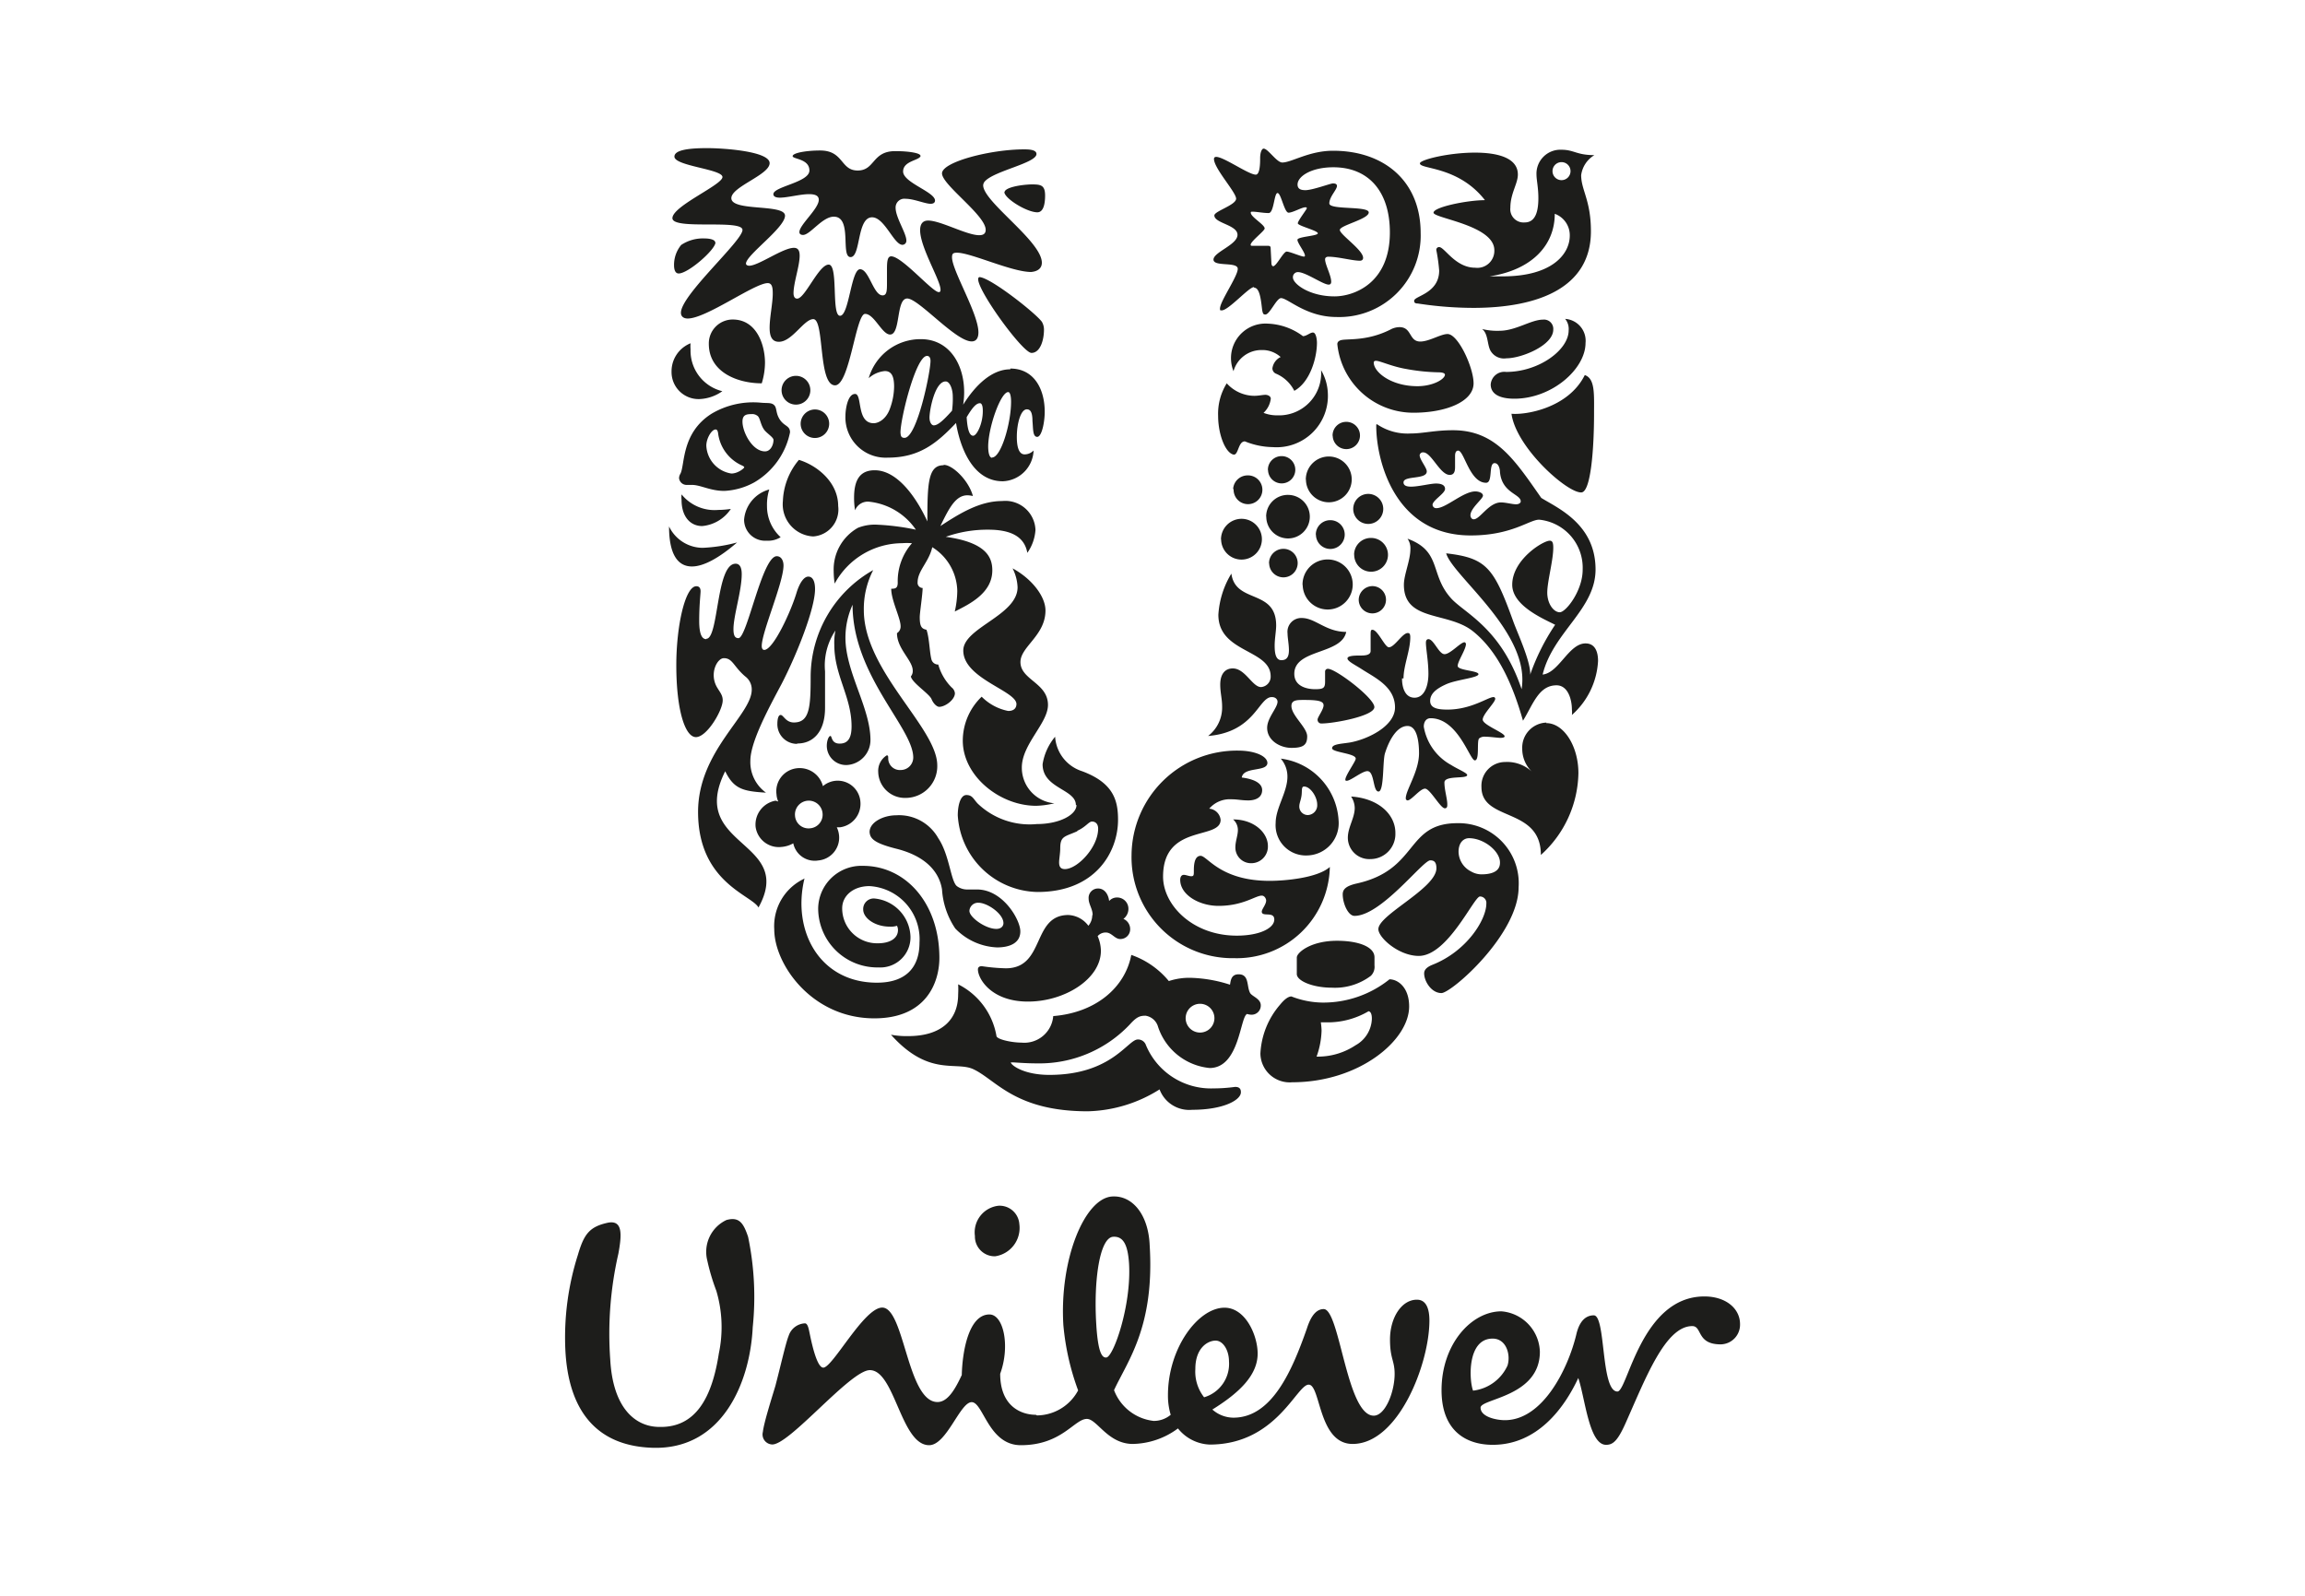 <?xml version="1.0" encoding="UTF-8"?> <svg xmlns="http://www.w3.org/2000/svg" id="Capa_1" data-name="Capa 1" viewBox="0 0 184.25 127.56"><defs><style>.cls-1{fill:#1d1d1b;}</style></defs><title>logo Unilever</title><path class="cls-1" d="M57.26,103.18a17,17,0,0,1-.72-2.41,2.81,2.81,0,0,1,1.53-3.25c1-.27,1.35.21,1.73,1.35a23.49,23.49,0,0,1,.37,7.21c-.21,4.42-2.42,9.76-7.91,9.65-4.75-.11-6.85-3.18-7.07-7.87a21.72,21.72,0,0,1,1-7.54c.49-1.67.92-2.27,2.43-2.59,1.18-.21,1.08,1,.81,2.48a28.71,28.71,0,0,0-.65,8.46c.21,3.88,2,5.39,3.94,5.39,2.91.06,4.2-2.37,4.74-5.87A10.21,10.21,0,0,0,57.26,103.18ZM119.31,107c1.13,0,1.46,1.34,1.19,2.16a3.47,3.47,0,0,1-2.75,2C117.43,110.34,117.26,107,119.31,107Zm-21.07,1.83c0-.91-.48-1.67-1.07-1.67s-1.62.54-1.62,2.27a3.31,3.31,0,0,0,.7,2.26A2.78,2.78,0,0,0,98.24,108.83Zm-16.76-11a1.58,1.58,0,0,0-1.67-1.45,2.14,2.14,0,0,0-1.88,2.42,1.58,1.58,0,0,0,1.62,1.62A2.29,2.29,0,0,0,81.48,97.84ZM90.25,101c-.1-1.51-.46-2.19-1.27-2.14-1.07.07-1.57,3.45-1.35,7,.14,2.32.48,2.68.8,2.65C89,108.48,90.45,104.34,90.25,101ZM126,106.68c-.67,2.77-2.69,6.84-5.71,6.84-.7,0-1.94-.27-1.94-1s4.74-.86,4.74-4.47a3.34,3.34,0,0,0-3.07-3.23c-2.42,0-4.79,2.64-4.79,6.3,0,3.29,2,4.37,4.09,4.37,3.56,0,5.71-2.92,6.84-5.34.55,1.62.86,5.34,2.22,5.34.53,0,.91-.27,1.56-1.73,1.61-3.61,3.18-7.76,5.33-7.76.81,0,.33,1.46,2.27,1.46a1.57,1.57,0,0,0,1.55-1.62c0-1.24-1.13-2.21-2.85-2.21-5.06,0-6.14,7.6-6.95,7.6-1.35,0-.91-6.09-1.89-6.09S126.11,106.2,126,106.68Zm-43.11,6.46a3.77,3.77,0,0,0,3.29-2A20.2,20.2,0,0,1,85,105.92c-.32-5.23,1.69-10.14,3.9-10.28,1.61-.1,2.9,1.43,3,3.91.4,6.51-1.77,9.23-2.85,11.57a3.84,3.84,0,0,0,3.18,2.46,2.11,2.11,0,0,0,1.35-.49,5.31,5.31,0,0,1-.22-1.56c0-3.78,2.42-7,4.52-7,1.68,0,2.65,2.21,2.65,3.67,0,1.72-1.46,3.13-3.62,4.47a2.57,2.57,0,0,0,1.68.65c3.07,0,4.68-3.72,5.87-7.11.21-.65.59-1.57,1.35-1.57,1.29,0,1.83,8.52,4,8.52.92,0,1.67-1.89,1.67-3.34,0-1.08-.37-1.19-.37-2.75,0-1.72.91-3.18,2.15-3.18.76,0,1,.75,1,1.67,0,3.45-2.48,9.86-6.14,9.86-2.75,0-2.54-4.74-3.51-4.74s-2.59,4.79-7.92,4.79a3.41,3.41,0,0,1-2.53-1.29,6.22,6.22,0,0,1-3.61,1.24c-2,0-2.86-2-3.67-2-1,0-2,2.1-5.28,2.1-2.59,0-3-3.44-3.93-3.44s-2,3.44-3.4,3.44c-2.26,0-2.74-6-4.74-6-1.56,0-6.5,6.08-7.84,5.94a.8.8,0,0,1-.71-1c.08-.74.72-2.74,1-3.68.43-1.64.83-3.44,1.06-4a1.44,1.44,0,0,1,1.3-1c.24,0,.31.48.39.85.27,1.33.65,2.69,1.08,2.69.75,0,3.25-4.8,4.71-4.8,1.78,0,2,7.55,4.42,7.55.81,0,1.4-1,1.94-2.16.05-2,.59-4.84,2.21-4.84,1.13,0,1.67,2.53.86,4.74,0,2.64,1.72,3.28,2.85,3.28"></path><path class="cls-1" d="M120.42,28.64a1.24,1.24,0,0,1-1.29-.63c-.26-.51-.17-1.34-.66-1.71a5.07,5.07,0,0,0,1.4.14c1.29,0,2.52-.89,3.47-.89a.74.74,0,0,1,.82.8C124.16,27.61,121.62,28.64,120.42,28.64Zm.63,3.23c3,0,5.69-2.37,5.69-4.46a1.75,1.75,0,0,0-1.63-1.92,1.27,1.27,0,0,1,.28.92c0,1.57-2.39,3.32-5,3.32a1.09,1.09,0,0,0-1.23,1C119.16,31.53,119.93,31.87,121.05,31.87Zm-.23,1.2c.37,2.72,4.49,6.38,5.6,6.29.75-.06,1-3.54,1-6.29,0-1.57.09-2.8-.74-3.09-1.32,2.66-4.77,3.21-5.89,3.09"></path><path class="cls-1" d="M56.46,51.06c1,0,.77-6,2.34-6,.37,0,.49.37.49.83,0,1.34-.66,3.32-.66,4.4,0,.55.14.72.4.72.69,0,1.89-6.55,3.06-6.55.37,0,.54.37.54.74,0,1.37-1.74,5.32-1.74,6.44,0,.17.06.31.2.31.72,0,2.15-3.09,2.6-4.63.26-.8.6-1.23.92-1.23s.54.31.54,1c0,1.54-1.43,5.18-2.69,7.61-1,1.88-2.48,4.6-2.48,6.11a3,3,0,0,0,1.25,2.55c-1.83-.11-2.57-.29-3.26-1.71-3.06,6.09,5.64,5.49,2.66,10.89-.54-1-4.83-2-4.83-7.64,0-4.88,4.29-7.74,4.29-9.77a1.29,1.29,0,0,0-.52-1.06c-.94-.8-1-1.46-1.71-1.46-.54,0-1.2,1.26-.52,2.37.23.38.43.6.43,1,0,.8-1.26,2.94-2.14,2.94s-1.57-2.2-1.57-5.75c0-3.14.71-6.31,1.6-6.31.25,0,.34.17.34.4s-.11,1.11-.11,2.37.31,1.46.57,1.46"></path><path class="cls-1" d="M63.75,59.43c1.2,0,2.2-.88,2.2-2.85V53.66a5,5,0,0,1,.83-3.26,4.88,4.88,0,0,0-.09,1.14c0,2.46,1.38,4.15,1.38,6.52,0,.89-.26,1.38-.95,1.38s-.6-.61-.74-.61-.29.38-.29.78a1.54,1.54,0,0,0,1.63,1.54,2,2,0,0,0,1.86-2c0-2.57-2-5.43-2-8.18a6.39,6.39,0,0,1,.57-2.63C68.15,54,73,58.18,73,60.55a1,1,0,0,1-1,1,.93.93,0,0,1-1-.91c0-.2,0-.26-.12-.26a1.46,1.46,0,0,0-.68,1.32,2.13,2.13,0,0,0,2.2,2.08,2.53,2.53,0,0,0,2.52-2.6c0-3-5.87-7.55-5.87-12.41a6.75,6.75,0,0,1,.75-3.2,9.82,9.82,0,0,0-5,8.49c0,2.46-.08,3.69-1.34,3.69-.66,0-.83-.6-1.06-.6s-.26.51-.26.66a1.57,1.57,0,0,0,1.55,1.65"></path><path class="cls-1" d="M107.07,27.24c.36-.24,2,.14,4.06-.89a1.53,1.53,0,0,1,.74-.2c1,0,.74,1.15,1.66,1.15.71,0,1.63-.6,2.18-.6.85,0,2.08,2.68,2.08,3.94,0,1.46-2.2,2.35-4.8,2.35a6.11,6.11,0,0,1-6.09-5.47A.29.29,0,0,1,107.07,27.24Zm6.23,3.63c1.26,0,2.2-.57,2.2-.92,0-.11-.17-.19-.54-.19a15.74,15.74,0,0,1-2.52-.26c-1.2-.2-2.12-.66-2.46-.66-.11,0-.17.06-.17.14,0,.75,1.37,1.89,3.49,1.89"></path><path class="cls-1" d="M64.35,70.21a4.18,4.18,0,0,0-2.46,4.07c0,2.8,3,7.12,8,7.12,4.17,0,5.2-2.89,5.2-4.84,0-4.32-2.66-7.35-6.11-7.35a3.46,3.46,0,0,0-3.58,3.4,4.73,4.73,0,0,0,4.83,4.72,2.41,2.41,0,0,0,2.55-2.45,3.17,3.17,0,0,0-2.89-3.06.84.84,0,0,0-.89.88c0,.69.94,1.37,2.12,1.37A1.54,1.54,0,0,0,71.7,74a.77.77,0,0,1,.08.34c0,.66-.63,1.06-1.6,1.06a2.79,2.79,0,0,1-2.86-2.8c0-1,.89-1.77,2.18-1.77a4.25,4.25,0,0,1,4,4.52c0,2-1.11,3.2-3.4,3.2-4.57,0-6.8-4.12-5.8-8.3"></path><path class="cls-1" d="M97,87a12.89,12.89,0,0,0,1.73-.12c.43,0,.46.26.46.43,0,.63-1.41,1.4-3.89,1.4a2.53,2.53,0,0,1-2.61-1.63,11.22,11.22,0,0,1-5.74,1.75c-5.86,0-7.35-2.55-9.18-3.38-1.4-.62-3.55.61-6.55-2.74a6.85,6.85,0,0,0,1.37.11c2.63,0,4-1.28,4-3.34a7.16,7.16,0,0,0,0-.8,5.7,5.7,0,0,1,3.06,4.12c0,.28,1.23.54,2,.54a2.32,2.32,0,0,0,2.54-2.12c3.44-.28,5.75-2.31,6.24-4.89a6.76,6.76,0,0,1,3,2.09,5.23,5.23,0,0,1,1.72-.26,11.11,11.11,0,0,1,3.17.55c.06-.37.11-.83.69-.83.86,0,.63.94.91,1.48.15.29.86.46.86,1a.73.73,0,0,1-.74.75,1.22,1.22,0,0,1-.35-.06c-.57.2-.6,4.32-3,4.32a4.83,4.83,0,0,1-4.12-3.29,1.23,1.23,0,0,0-1-.89c-.45,0-.71.09-1.25.69A9.94,9.94,0,0,1,82.91,85c-1,0-1.75-.08-2-.08s-.11,0-.11,0c0,.2,1,1,3.08,1,5,0,6.27-2.83,7.07-2.83a.66.66,0,0,1,.65.45A5.63,5.63,0,0,0,97,87Zm-2.22-5.72a1.15,1.15,0,1,0,2.29,0,1.15,1.15,0,0,0-2.29,0"></path><path class="cls-1" d="M117.42,67c-.4,0-.83.32-.83,1.09a1.8,1.8,0,0,0,1,1.57,1.68,1.68,0,0,0,.82.23c.83,0,1.49-.23,1.49-.92C119.93,68.07,118.64,67,117.42,67Zm-3.09,1.77c-.6,0-3.92,4.44-6.06,4.44-.51,0-.94-1-.94-1.72,0-.4.25-.68,1.17-.88,4.92-1.12,3.83-4.81,8-4.81a4.8,4.8,0,0,1,4.89,5.12c0,3.77-5.37,8.46-6.17,8.46s-1.38-.94-1.38-1.57c0-.2.09-.46.66-.69,2.74-1.08,4.31-3.6,4.31-4.89a.51.51,0,0,0-.51-.57c-.48,0-2.57,4.75-4.89,4.75-1.6,0-3.23-1.46-3.23-2.14,0-1.15,4.64-3.26,4.64-4.87,0-.6-.29-.63-.52-.63"></path><path class="cls-1" d="M57.74,31.27a3.38,3.38,0,0,1-1.85.63,2.16,2.16,0,0,1-2.21-2.2,2.41,2.41,0,0,1,1.52-2.26,2.58,2.58,0,0,0,0,.48A3.33,3.33,0,0,0,57.74,31.27Zm6.12,5.49a5.41,5.41,0,0,0-1.28,3.29A2.57,2.57,0,0,0,65,42.88,2.16,2.16,0,0,0,67,40.45C67,38.53,65.29,37.19,63.86,36.76ZM54.37,37.9a.7.7,0,0,0-.09.32.61.61,0,0,0,.55.54c.23,0,.37,0,.48,0,.69,0,1.46.48,2.58.48a5.51,5.51,0,0,0,2.4-.68,6,6,0,0,0,2.86-4c0-.54-.44-.47-.8-1s-.23-.94-.46-1.17-.54-.15-1.06-.2a6.53,6.53,0,0,0-3.95.88C54.41,34.63,54.77,37.25,54.37,37.9Zm6.72-3.54c.2.27.74.6.74.8,0,.4-.23.92-.68.92-1,0-1.8-1.52-1.8-2.38,0-.54.31-.6.74-.6a.66.66,0,0,1,.43.12C60.77,33.36,60.77,33.93,61.09,34.36Zm-2.63,3.49a2.36,2.36,0,0,1-2-2.23c0-.57.42-1.29.74-1.29.11,0,.17.09.2.29a3.26,3.26,0,0,0,1.94,2.6c.09.05.15.08.15.14S59,37.85,58.46,37.85Zm2.43-7.21A5.72,5.72,0,0,0,61.15,29c0-1.37-.63-3.46-2.58-3.46a1.91,1.91,0,0,0-1.91,1.95C56.66,29.73,58.92,30.64,60.89,30.64ZM53.48,42.08c0,2.17.66,3.2,1.83,3.2.92,0,2.15-.66,3.61-1.92a12.63,12.63,0,0,1-2.75.43A3,3,0,0,1,53.48,42.08Zm1-2.55a2.12,2.12,0,0,0,0,.43c0,1.35.71,2.09,1.65,2.09a3.08,3.08,0,0,0,2.29-1.37,6.83,6.83,0,0,1-1,.08A3.39,3.39,0,0,1,54.49,39.53Zm7-.4a2.73,2.73,0,0,0-2,2.4,1.68,1.68,0,0,0,1.8,1.69,1.89,1.89,0,0,0,1.12-.28,3.35,3.35,0,0,1-1.09-2.49A4,4,0,0,1,61.49,39.13Zm1-7.83a1.15,1.15,0,0,0,2.29,0,1.15,1.15,0,1,0-2.29,0ZM64,33.87a1.14,1.14,0,1,0,1.14-1.14A1.15,1.15,0,0,0,64,33.87"></path><path class="cls-1" d="M108.61,47.91a1.11,1.11,0,0,1,1.08-1.06,1.09,1.09,0,1,1-1.08,1.06Zm-10-8.81A1.15,1.15,0,1,0,99.72,38,1.16,1.16,0,0,0,98.57,39.1Zm-1,4a1.63,1.63,0,1,0,1.63-1.63A1.65,1.65,0,0,0,97.6,43.14Zm3.61-1.83A1.74,1.74,0,1,0,103,39.56,1.73,1.73,0,0,0,101.21,41.31Zm.14-3.72a1.09,1.09,0,1,0,1.08-1.09A1.09,1.09,0,0,0,101.35,37.59Zm5.17-2.74a1.09,1.09,0,1,0,1.09-1.09A1.09,1.09,0,0,0,106.52,34.85Zm-2.14,3.51a1.83,1.83,0,1,0,1.83-1.83A1.84,1.84,0,0,0,104.38,38.36Zm-2.94,6.69a1.14,1.14,0,1,0,1.14-1.14A1.15,1.15,0,0,0,101.44,45.05Zm3.74-2.29a1.15,1.15,0,1,0,1.15-1.14A1.15,1.15,0,0,0,105.18,42.76Zm-1.06,4a2,2,0,1,0,2-2A2,2,0,0,0,104.12,46.8Zm4.12-2.44A1.35,1.35,0,1,0,109.58,43,1.34,1.34,0,0,0,108.24,44.36Zm-.08-3.6a1.2,1.2,0,1,0,1.19-1.2,1.2,1.2,0,0,0-1.19,1.2"></path><path class="cls-1" d="M111.07,78.28a8.47,8.47,0,0,1-5.38,1.86,7.05,7.05,0,0,1-2.46-.49c-.28,0-.6.28-.91.66a6.45,6.45,0,0,0-1.57,3.91,2.34,2.34,0,0,0,2.54,2.29c5.35,0,9.35-3.35,9.35-6.06C112.64,78.91,111.73,78.28,111.07,78.28ZM109.58,78a1,1,0,0,0,.29-.83v-.65c0-.83-1.26-1.32-3-1.32-2.09,0-3.21.94-3.21,1.34v1.32c0,.54,1.26,1.09,2.81,1.09A4.76,4.76,0,0,0,109.58,78Zm-.23,2.83c.14,0,.31.09.31.61a2.51,2.51,0,0,1-1.3,2.11,5.46,5.46,0,0,1-3.12.91,6.66,6.66,0,0,0,.4-2.08,5.39,5.39,0,0,0-.06-.66H106a6.43,6.43,0,0,0,3.4-.89"></path><path class="cls-1" d="M98.43,45.85c.32,2.43,3.58,1.2,3.58,4.15,0,.43-.12,1.06-.12,1.6s.06,1.17.54,1.17.6-.34.6-.8-.11-1-.11-1.34a1.1,1.1,0,0,1,1.14-1.23c1.09,0,1.92,1.11,3.55,1.11-.37,1.83-4.15,1.35-4.15,3.35,0,1,1,1.23,1.66,1.23s.8-.09.8-.6c0-.29,0-.6,0-.8a.22.22,0,0,1,.23-.23c.63,0,3.71,2.34,3.71,3.06s-3.26,1.31-4.2,1.31a.3.3,0,0,1-.34-.31c0-.2.48-.8.48-1.14s-.43-.43-1.57-.43c-.55,0-1,0-1,.48,0,.77,1.26,1.72,1.26,2.43s-.34.92-1.26.92-1.94-.6-1.94-1.6c0-.8.83-1.6.83-2.09,0-.14-.11-.37-.46-.37-1.06,0-1.34,2.8-5.09,3.11a2.87,2.87,0,0,0,1.12-2.37c0-.6-.15-1.09-.15-1.74,0-.86.4-1.29,1-1.29,1,0,1.57,1.49,2.26,1.49a.83.83,0,0,0,.77-.86c0-2.17-4.18-1.86-4.18-4.92A7.14,7.14,0,0,1,98.43,45.85Zm13.64,8.38c0,.71.23,1.54,1,1.54s1.11-.91,1.11-1.91-.2-2-.2-2.49c0-.2.09-.28.2-.28.43,0,.83,1.2,1.29,1.2s1.28-.95,1.59-.95c.09,0,.12.12.12.14,0,.43-.66,1.38-.66,1.75s1.66.37,1.66.66-1.74.43-2.57.8-1.29.77-1.29,1.34.58.69,1.38.69c1.91,0,3.25-1,3.68-1a.13.13,0,0,1,.14.14c0,.29-1,1.23-1,1.66s1.78,1.06,1.75,1.34c0,.09-.15.12-.35.12s-.8-.09-1.17-.09a.69.69,0,0,0-.52.14c-.2.23.06,1.75-.34,1.75s-1.34-3.37-3.54-3.37c-.32,0-.54.25-.54.68A4.31,4.31,0,0,0,116,61.15c.48.31,1.28.63,1.28.8,0,.34-1.82,0-1.82.6s.23,1.29.23,1.75c0,.14,0,.31-.2.31-.35,0-1.18-1.57-1.58-1.57s-1.09.94-1.4.94a.16.16,0,0,1-.14-.17c0-.66,1.06-2.14,1.06-3.6,0-.69-.09-2.18-.92-2.18s-1.46,1.09-1.8,2.18c-.2.62-.06,3.06-.52,3.06s-.31-1.63-.89-1.63c-.42,0-1.33.77-1.65.77-.06,0-.11,0-.11-.09,0-.34.83-1.46.83-1.68,0-.43-1.89-.49-1.89-.83s.74-.35,1.43-.46c1.45-.26,3.6-1.32,3.6-2.8,0-1.66-1.61-2.38-2.66-3.06-.54-.35-1.14-.63-1.14-.86s.68-.23,1-.23.85,0,.85-.37,0-.77,0-1.17,0-.52.14-.52c.43,0,1,1.4,1.32,1.4.45,0,1.08-1.14,1.51-1.14.14,0,.2.08.2.34,0,1.06-.54,2.26-.54,3.29"></path><path class="cls-1" d="M99.26,62.15c1.32.17,1.63.63,1.63,1,0,.63-.57.83-1.11.83s-.86-.09-1.35-.09a2.16,2.16,0,0,0-1.77.75,1,1,0,0,1,.91.89c0,1.65-4.6.28-4.6,4.54,0,2.26,2.35,4.72,5.89,4.72,1.83,0,3-.6,3-1.29s-1-.17-1-.63c0-.2.35-.57.35-.89,0-.13-.12-.39-.35-.39-.51,0-1.49.82-3.46.82-1.54,0-3.06-.88-3.06-2.08,0-.26.12-.4.29-.4s.4.11.6.11.2-.11.2-.43,0-1.2.54-1.2,1.57,2,5.52,2c1.31,0,3.86-.25,4.81-1.11a7.44,7.44,0,0,1-7.64,7.29,8.07,8.07,0,0,1-8.21-8.24A8.42,8.42,0,0,1,99,60c1.25,0,2.31.42,2.31,1C101.26,61.72,99.4,61.26,99.26,62.15ZM108,63.67a1.7,1.7,0,0,1,.29.91c0,.8-.55,1.55-.55,2.38a1.71,1.71,0,0,0,1.8,1.71,2,2,0,0,0,2-2.06C111.56,65.1,110.18,63.81,108,63.67ZM98.57,65.5a1.13,1.13,0,0,1,.38.85c0,.43-.2.89-.2,1.38A1.25,1.25,0,0,0,100,69a1.33,1.33,0,0,0,1.35-1.37C101.35,66.55,100.23,65.5,98.57,65.5Zm3.81-4.86A5.28,5.28,0,0,1,107,65.58a2.58,2.58,0,0,1-2.52,2.8,2.42,2.42,0,0,1-2.51-2.6c0-1.2.94-2.46.94-3.69A2.19,2.19,0,0,0,102.38,60.64Zm1.48,3.8a.68.68,0,0,0,.69.71.78.78,0,0,0,.74-.85c0-.6-.54-1.43-1.05-1.43-.23,0-.15.34-.2.71s-.18.63-.18.86"></path><path class="cls-1" d="M72.3,35c1,0,2.08-5.26,2.08-6.15,0-.23-.08-.4-.28-.4-.89,0-2.12,5-2.12,6.12C72,34.79,72,35,72.3,35Zm7,1.57c.72,0,1.52-2.75,1.52-4.46,0-.37-.06-.77-.23-.77-.6,0-1.6,2.83-1.6,4.37C79,36.33,79.13,36.59,79.3,36.59ZM74.64,34c.31,0,.72-.34,1.46-1.17a6.89,6.89,0,0,0,.06-1.14c0-.57-.23-1.2-.57-1.2-.86,0-1.29,2.28-1.29,2.89C74.3,33.76,74.47,34,74.64,34Zm3.92-1.17c0-.48-.12-.6-.23-.6-.29,0-.6.34-1.06,1.12.06,1,.23,1.48.52,1.48S78.56,33.87,78.56,32.87Zm2.2-3.37c1.89,0,2.75,1.63,2.75,3.46,0,.8-.23,2-.6,2s-.32-.66-.38-1.26c0-.77-.2-.94-.45-.94-.49,0-.8,1.14-.8,2.2,0,.66.11,1.4.62,1.4a1,1,0,0,0,.72-.31,2.56,2.56,0,0,1-2.46,2.46c-2.52,0-3.46-2.95-3.74-4.66-1.52,1.6-2.92,2.77-5.44,2.77a3.22,3.22,0,0,1-3.4-3.35c0-.48.17-1.74.77-1.74s.09,2.34,1.49,2.34c.34,0,1-.28,1.32-1.23a5.26,5.26,0,0,0,.31-1.68c0-.78-.17-1.26-.74-1.26a2.25,2.25,0,0,0-1.29.57,4.31,4.31,0,0,1,4.17-3.12c2.26,0,3.46,2,3.46,4.24a6.45,6.45,0,0,1-.08,1c1-1.6,2.31-2.83,3.77-2.83"></path><path class="cls-1" d="M75.41,37.19c-1.23,0-1.28,1.49-1.28,4.49-.92-2-2.43-4.09-4.21-4.09-1.2,0-1.65.8-1.65,2.2a6,6,0,0,0,.08,1,1.09,1.09,0,0,1,1.18-.68,5.19,5.19,0,0,1,3.68,2.23,18.94,18.94,0,0,0-3.11-.4,3.63,3.63,0,0,0-1.52.25,3.82,3.82,0,0,0-1.94,3.46,6.76,6.76,0,0,0,.08,1,6.17,6.17,0,0,1,5.38-3.23,5.45,5.45,0,0,1,.8,0,4.6,4.6,0,0,0-1.14,3.15c0,.46-.2.49-.52.49,0,.94.75,2.34.75,3a.62.62,0,0,1-.29.55c0,1.26,1.26,2.17,1.26,3a.67.67,0,0,1-.15.46c.09.51,1.47,1.38,1.65,1.81s.47.62.61.62c.49,0,1.26-.57,1.26-1.09a.67.67,0,0,0-.26-.46A4.19,4.19,0,0,1,75,53.12a.55.55,0,0,1-.55-.43c-.15-.59-.16-1.69-.39-2.35-.37-.08-.54-.23-.54-1,0-.37.23-1.83.23-2.34a.41.41,0,0,1-.4-.46c0-.92.91-1.63,1.17-2.8a4.21,4.21,0,0,1,2,3.51,7.74,7.74,0,0,1-.2,1.63c1.2-.6,3-1.48,3-3.29,0-1.05-.49-2.23-3.72-2.68A9.9,9.9,0,0,1,79,42.34c1.83,0,2.89.57,3.12,1.85a3.57,3.57,0,0,0,.65-1.83,2.41,2.41,0,0,0-2.66-2.31c-1.74,0-3.28.91-4.94,2,.74-1.55,1.26-2.46,2.17-2.46a2.12,2.12,0,0,1,.43.06c-.34-1.26-1.63-2.49-2.32-2.49"></path><path class="cls-1" d="M123.59,57.8c1.43,0,2.58,1.86,2.58,4a9,9,0,0,1-3,6.54c0-3.86-4.75-2.63-4.75-5.43a1.9,1.9,0,0,1,1.89-2,2.91,2.91,0,0,1,2.14.77,2.53,2.53,0,0,1-.77-1.83,2,2,0,0,1,1.94-2.09"></path><path class="cls-1" d="M98.06,30.64a3,3,0,0,0,2.2,1c.32,0,.69-.08.89-.08s.43.11.43.31A1.84,1.84,0,0,1,101,33a2.93,2.93,0,0,0,1.12.2,3.37,3.37,0,0,0,3.48-3.61,3.87,3.87,0,0,1,.54,1.83,4.1,4.1,0,0,1-4.4,4.32,6.12,6.12,0,0,1-2.23-.46c-.54,0-.51,1.09-.89,1.06-.65-.11-1.25-1.57-1.25-3.12A4.59,4.59,0,0,1,98.06,30.64Zm4.32-2.09a2.16,2.16,0,0,0-1.49-.57,2.32,2.32,0,0,0-2.29,1.69,2.8,2.8,0,0,1-.2-1,2.76,2.76,0,0,1,2.95-2.8,5,5,0,0,1,2.8,1c.29,0,.57-.29.8-.29s.32.49.32.83c0,1.14-.52,3.12-1.81,3.83A2.91,2.91,0,0,0,102,29.87a.46.46,0,0,1-.29-.43,1.19,1.19,0,0,1,.63-.89"></path><path class="cls-1" d="M78.19,22.32c0,1,3.57,5.89,4.26,5.89s1-1,1-1.86a1.21,1.21,0,0,0-.17-.63c-.52-.71-4.15-3.57-5-3.57A.16.16,0,0,0,78.19,22.32Zm-21-2.94c0,.57-2.17,2.48-2.94,2.48-.29,0-.37-.34-.37-.65a2.5,2.5,0,0,1,.57-1.63,3.14,3.14,0,0,1,1.88-.52C56.71,19.06,57.17,19.15,57.17,19.38ZM83.28,21c0-1.71-4.64-4.83-4.69-6.17a.51.51,0,0,1,.16-.36c.8-.83,4.1-1.44,4.1-2.16,0-.37-.69-.37-1-.37-2.66,0-6.55,1-6.55,1.92s3.49,3.34,3.49,4.51c0,.32-.2.43-.52.43-1,0-3.08-1.17-4.08-1.17-.46,0-.64.31-.64.77,0,1.38,1.63,4,1.63,4.75,0,.08,0,.2-.14.2-.51,0-2.94-2.86-3.8-2.86-.31,0-.34.43-.34,1.06v1c0,.66,0,1.06-.35,1.06-.74,0-1.08-2.09-1.8-2.09s-.88,3.72-1.6,3.72-.11-4.09-.91-4.09-1.89,2.72-2.52,2.72c-.23,0-.29-.23-.29-.43,0-.83.49-2.18.49-3,0-.4-.12-.63-.46-.63-.88,0-2.83,1.43-3.57,1.43-.12,0-.26-.05-.26-.17,0-.68,3.12-2.86,3.12-3.83s-4.29-.31-4.29-1.4c0-.92,3.06-1.86,3.06-2.8s-3.63-1.2-5-1.2c-1.69,0-2.61.2-2.61.68,0,.75,3.84,1,3.84,1.63s-4,2.32-4,3.29,5.6.06,5.6.94S54.43,23.58,54.43,25c0,.31.23.46.54.46,1.49,0,5.34-2.83,6.4-2.83.38,0,.4.45.4.85,0,.75-.25,1.89-.25,2.72,0,.66.17,1.12.74,1.12,1.06,0,2-1.81,2.75-1.81.91,0,.37,5.29,1.74,5.29,1.17,0,1.66-5.71,2.4-5.71s1.35,1.65,2,1.65c.86,0,.46-2.88,1.37-2.88s3.86,3.43,5.15,3.43c.4,0,.54-.32.54-.72,0-1.51-2.11-4.94-2.11-6,0-.29.08-.37.4-.37,1.11,0,4.37,1.54,5.92,1.54C83,21.69,83.28,21.41,83.28,21Zm-3-5.66c0,.52,1.8,1.63,2.64,1.63.48,0,.62-.65.62-1.34,0-.86-.37-.89-1.11-.89C81.51,14.77,80.3,15,80.3,15.37Zm-6.72-2.91c0-.18-.85-.35-2-.35-1.86,0-1.61,1.55-3,1.55s-1.11-1.6-3-1.6c-1.14,0-2.2.2-2.2.45s1.34.2,1.34,1.15-2.88,1.28-2.88,1.89c0,.2.22.28.51.28.63,0,1.63-.28,2.34-.28.41,0,.78.08.78.45,0,.72-1.55,2-1.55,2.58,0,.17.14.23.29.23.57,0,1.54-1.46,2.46-1.46,1.51,0,.51,3.23,1.34,3.23s.49-3.18,1.72-3.18c1,0,1.74,2.2,2.43,2.2a.32.32,0,0,0,.31-.34c0-.6-.86-1.83-.86-2.63a.7.7,0,0,1,.8-.71c.66,0,1.55.4,2,.4.17,0,.35-.06.35-.26,0-.69-2.55-1.43-2.55-2.32s1.4-.88,1.4-1.28"></path><path class="cls-1" d="M124.28,17.09c0,2.54-1.86,4.49-5.21,5,.38,0,.72,0,1.06,0,3.92,0,5.35-1.77,5.35-3.26A1.82,1.82,0,0,0,124.28,17.09ZM119.45,20c0-2-4.86-2.55-4.86-3s2.71-1,4.11-1c-2.14-2.74-5.2-2.45-5.2-2.94,0-.29,2.29-.86,4.4-.86,1.78,0,3.43.4,3.43,1.75,0,.74-.6,1.51-.6,2.66a1.06,1.06,0,0,0,1.15,1.17c.89,0,1.09-.95,1.09-1.95,0-.83-.15-1.45-.15-1.86a1.91,1.91,0,0,1,2-2c1,0,1.2.43,2.63.43A2.2,2.2,0,0,0,126.39,14c0,1.2.78,2,.78,4.49,0,4.52-4.23,6.12-9.41,6.12a29.45,29.45,0,0,1-4.43-.35c-.23,0-.29-.08-.29-.22,0-.38,2-.58,2-2.41a14,14,0,0,0-.23-1.65.22.22,0,0,1,.23-.23c.43,0,1.29,1.65,2.88,1.65A1.36,1.36,0,0,0,119.45,20Zm4.65-6.32a.72.72,0,0,0,1.44,0,.72.72,0,1,0-1.44,0"></path><path class="cls-1" d="M121.56,40.08c0-.6-1.51-.66-1.66-2.35,0-.25-.11-.71-.43-.71-.51,0-.11,1.57-.68,1.57-1.32,0-1.75-2.57-2.23-2.57-.12,0-.25.08-.25.43s0,.51,0,.88-.08.63-.43.63c-.77,0-1.46-1.8-2.11-1.8a.26.26,0,0,0-.29.23c0,.34.57,1,.57,1.29,0,.68-1.86.31-1.86.88,0,.26.26.34.6.34.6,0,1.55-.25,2-.25.29,0,.72.06.72.43s-1,.91-1,1.28a.29.29,0,0,0,.31.26c.78,0,2.14-1.34,3.12-1.34.17,0,.6.08.6.34s-1,1-1,1.57c0,.14.09.32.26.32.51,0,1.2-1.35,2.18-1.35.37,0,.91.15,1.2.15S121.56,40.16,121.56,40.08Zm.75,13.86a17.4,17.4,0,0,1,2-4c-.94-.48-3.43-1.52-3.43-3.2,0-2,2.46-3.52,3-3.52.23,0,.28.2.28.57,0,1-.48,2.69-.48,3.58s.51,1.57,1,1.57,1.83-1.72,1.83-3.4a3.86,3.86,0,0,0-3.48-4c-.78,0-2.18,1.26-5.47,1.26-6.14,0-7.55-6.09-7.55-8.75,0-.11,0-.14.06-.14a4.35,4.35,0,0,0,2.69.74c1,0,1.92-.26,3.38-.26,3.42,0,4.94,2.38,7.06,5.41,1.28.8,4.34,2.08,4.34,5.72,0,3.2-3.4,5-4.23,8.4,1.31-.14,2.09-2.49,3.43-2.49.69,0,1,.55,1,1.41a6.19,6.19,0,0,1-2.09,4.31,1.8,1.8,0,0,0,0-.43c0-.8-.31-1.94-1.23-1.94-1.43,0-1.88,1.54-2.68,2.83-.83-2.92-2-5.55-4-7.15s-5.52-.74-5.52-3.72c0-.8.52-1.94.52-2.85a1.33,1.33,0,0,0-.23-.83c2.75,1,1.77,2.85,3.46,4.74,1.05,1.2,4,2.35,5.66,7.29a5,5,0,0,0,.06-.77c0-4.23-5.61-8.38-6.09-10.09,3.25.37,3.82,1.17,5.37,5.46.32.89,1.35,3.09,1.35,4.17"></path><path class="cls-1" d="M106.67,23.69c-2,0-3.32-1-3.32-1.51a.4.4,0,0,1,.4-.43c.63,0,2,1,2.46,1,.11,0,.2-.06.2-.23,0-.51-.49-1.37-.49-1.8,0-.11.09-.2.26-.2.77,0,1.92.32,2.52.32.2,0,.26-.12.26-.23,0-.63-1.86-1.86-1.86-2.23s2.31-.86,2.31-1.4-3.15-.18-3.15-.72.61-1.09.61-1.4c0-.14-.12-.2-.32-.2s-1.63.54-2.2.54c-.29,0-.63-.05-.63-.45,0-.66,1.11-1.38,2.86-1.38,2.83,0,4.52,1.95,4.52,5.21C111.1,22.66,108.21,23.69,106.67,23.69Zm-5.58-5.43c0-.31-1.11-.91-1.11-1.26,0-.05,0-.08.14-.08.31,0,.86.11,1.29.11s.43-1.6.71-1.6S102.66,17,103,17s1.06-.43,1.34-.43c.06,0,.12,0,.12.08s-.72,1-.72,1.2,1.6.58,1.6.8-1.63.26-1.63.52.6,1,.6,1.26a.07.07,0,0,1-.08.08c-.23,0-1.12-.4-1.38-.4s-.82,1.17-1.08,1.17c-.08,0-.14-.11-.14-.25l-.06-1.15c0-.11,0-.23-.2-.23l-1.2,0c-.15,0-.2,0-.2-.09C100,19.26,101.09,18.46,101.09,18.26ZM100.26,23c.46,0,.55,1.12.63,1.77.06.35.12.37.26.37.35,0,.89-1.31,1.25-1.31.55,0,2,1.51,4.44,1.51a6.51,6.51,0,0,0,6.72-6.71c0-4.15-2.92-6.58-7-6.58-1.92,0-3.32.94-4.06.94-.45,0-1.14-1.11-1.49-1.11-.14,0-.28.28-.28.77,0,.31,0,1.31-.35,1.31-.68,0-3.34-2-3.34-1.25s1.77,2.66,1.77,3.17-1.74,1-1.74,1.34c0,.63,1.85.75,1.85,1.55S97,20.15,97,20.75s1.94.14,1.94.74-1.42,2.6-1.42,3.17c0,.15,0,.15.14.15.54,0,2.17-1.86,2.57-1.86"></path><path class="cls-1" d="M87.31,73.16A1.32,1.32,0,0,1,87,74a2.11,2.11,0,0,0-1.6-.86c-2.94,0-1.83,4.26-5,4.26a15.18,15.18,0,0,1-1.92-.17c-.2,0-.31.09-.31.26,0,.74,1.06,2.57,4,2.57S88,78.25,88,76a3,3,0,0,0-.26-1.17.84.84,0,0,1,.66-.29c.46,0,.71.52,1.14.52a.78.78,0,0,0,.8-.8.88.88,0,0,0-.54-.81,1,1,0,0,0,.4-.77.9.9,0,0,0-.92-.94.83.83,0,0,0-.62.28c-.06-.51-.35-1-.89-1a.75.75,0,0,0-.75.81c0,.45.32.82.32,1.31"></path><path class="cls-1" d="M71.64,67.84c2.29.57,3.43,1.8,3.66,3.26a6.31,6.31,0,0,0,1.06,3.12,4.92,4.92,0,0,0,3.34,1.51c1,0,1.86-.34,1.86-1.28s-1.4-3.35-3.46-3.35c-.2,0-.46,0-.74,0a1.38,1.38,0,0,1-.86-.26C76,70.47,75.9,68.33,75,67a3.59,3.59,0,0,0-3.37-1.83c-1,0-2.12.54-2.12,1.34C69.55,67,69.81,67.38,71.64,67.84Zm8,6.41c-.86,0-2.15-.92-2.15-1.44a.69.69,0,0,1,.72-.65c.71,0,2,.88,2,1.63,0,.2-.14.46-.57.46"></path><path class="cls-1" d="M77,52c0-1.83,4.34-2.8,4.34-5.06a3.66,3.66,0,0,0-.4-1.51c1.52.82,2.63,2.23,2.63,3.37,0,2-2,2.89-2,4.12,0,1.43,2.2,1.66,2.2,3.43,0,1.46-2.09,3.14-2.09,5a2.85,2.85,0,0,0,2.6,2.86,6.83,6.83,0,0,1-1.46.2c-2.89,0-5.86-2.37-5.86-5.21a4.88,4.88,0,0,1,1.51-3.51,4.1,4.1,0,0,0,2.12,1.14c.46,0,.66-.23.66-.57C81.19,55.2,77,54.23,77,52Zm9.12,14.44c-1,.45-1.37.37-1.37,1.37,0,.38-.09.86-.09,1.12s.06.54.46.54c1,0,2.66-1.74,2.66-3.23,0-.4-.23-.57-.49-.57S86.8,66.1,86.11,66.41ZM86,64.35c0-1.28-2.66-1.31-2.66-3.26a4.51,4.51,0,0,1,1-2.2,3.1,3.1,0,0,0,2.14,2.75c2.55.94,2.89,2.37,2.89,3.89,0,2.57-1.8,5.77-6.43,5.77a6.51,6.51,0,0,1-6.38-6.12c0-.77.2-1.63.69-1.63s.57.34.91.69a6,6,0,0,0,4.72,1.63c1.83,0,3.17-.75,3.17-1.52"></path><path class="cls-1" d="M65.75,65a1.09,1.09,0,0,1-1,1.21,1.08,1.08,0,0,1-1.2-1A1.09,1.09,0,1,1,65.75,65ZM60.4,66.1a1.87,1.87,0,0,0,2.06,1.6,2.27,2.27,0,0,0,.95-.29,1.75,1.75,0,0,0,2,1.37,1.83,1.83,0,0,0,1.66-2,1.92,1.92,0,0,0-.18-.65l.25,0a1.89,1.89,0,0,0,1.64-2,1.82,1.82,0,0,0-3-1.29,1.92,1.92,0,0,0-2.16-1.42,1.85,1.85,0,0,0-1.55,2.08,1.64,1.64,0,0,0,.14.57L62,64A1.94,1.94,0,0,0,60.4,66.1"></path></svg> 